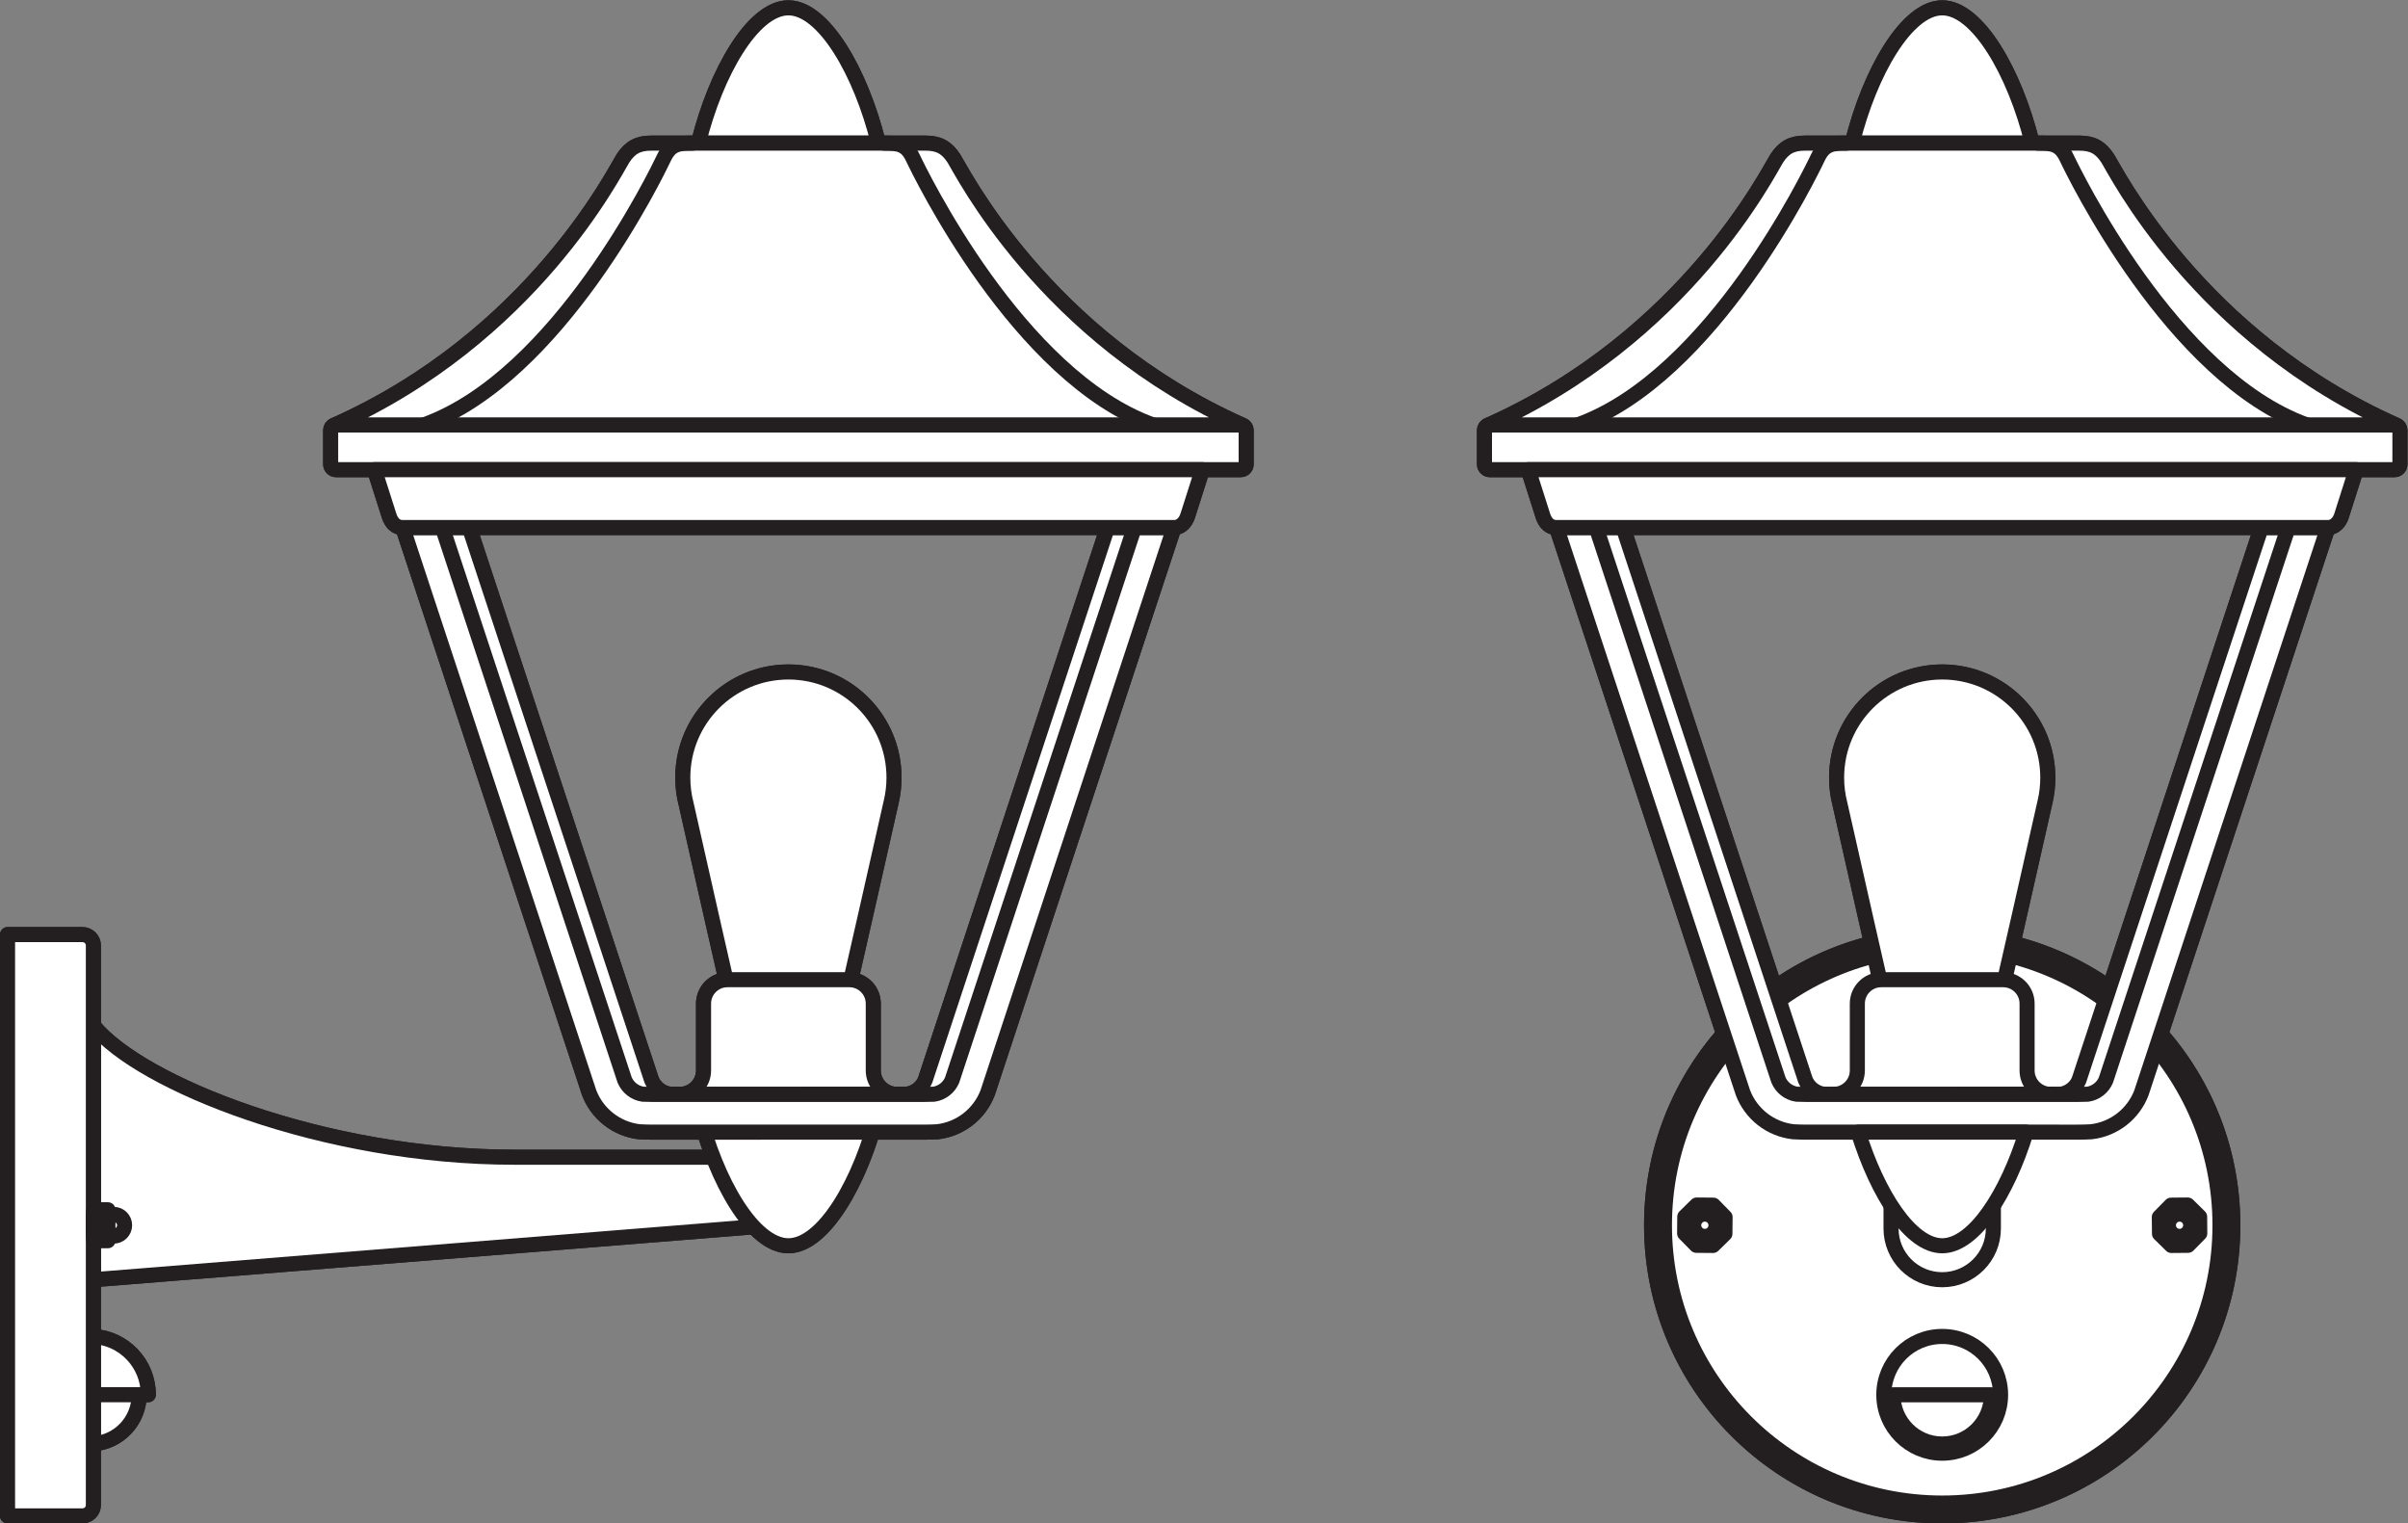 <?xml version="1.0" encoding="UTF-8" standalone="no"?>
<svg
   xmlns:dc="http://purl.org/dc/elements/1.1/"
   xmlns:cc="http://creativecommons.org/ns#"
   xmlns:rdf="http://www.w3.org/1999/02/22-rdf-syntax-ns#"
   xmlns:svg="http://www.w3.org/2000/svg"
   xmlns="http://www.w3.org/2000/svg"
   viewBox="0 0 150.853 95.427"
   height="95.427"
   width="150.853"
   xml:space="preserve"
   id="svg2"
   version="1.1"><rect x="0" y="0" width="150.853" height="95.427" fill="#808080" stroke="none"/><defs
     id="defs6" /><g
     transform="matrix(1.333,0,0,-1.333,0,95.427)"
     id="g10"><g
       transform="scale(0.1)"
       id="g12"><path
         id="path14"
         style="fill:#ffffff;fill-opacity:1;fill-rule:nonzero;stroke:none"
         d="M 551.762,467.973 464.164,202.395 c -3.766,-9.868 -12.797,-17.133 -23.656,-18.344 -2.035,-0.121 -4.27,-0.176 -6.711,-0.176 H 410 c -9.016,-29.113 -24.598,-53.395 -39.477,-53.395 -5.484,0 -11.062,3.293 -16.371,8.911 L 43.941,114.527 43.91,137.703 v 4.844 l 0.031,91.344 C 65.922,206.77 151.98,172.094 241.789,172.094 h 93.371 c -1.484,3.801 -2.855,7.738 -4.109,11.781 H 307.25 c -2.441,0 -4.672,0.055 -6.703,0.176 -10.887,1.211 -19.938,8.512 -23.68,18.402 l -87.586,265.52 c -3.476,0 -5.414,2.527 -6.363,5.375 -0.949,2.847 -6.961,21.832 -6.961,21.832 h -18.031 c -1.395,0 -2.531,1.125 -2.531,2.527 v 15.973 c 0,1.039 0.644,1.949 1.543,2.332 93.296,41.465 132.285,119.953 135.757,125.324 3.485,5.379 7.282,7.281 13.289,7.281 h 22.227 c 8.262,33.403 25.723,63.586 42.312,63.586 16.59,0 34.055,-30.183 42.301,-63.586 h 22.239 c 6.003,0 9.808,-1.902 13.285,-7.281 3.48,-5.371 42.472,-83.859 135.761,-125.324 0.922,-0.379 1.547,-1.278 1.547,-2.332 v -15.973 c 0,-1.402 -1.136,-2.527 -2.539,-2.527 h -18.031 c 0,0 -6.004,-18.985 -6.957,-21.832 -0.953,-2.848 -3.199,-5.375 -6.367,-5.375 z m -131.324,-266.301 5.828,0.035 c 3.82,0.555 7.062,3.125 8.547,6.625 L 520.48,467.973 H 374.316 366.727 220.57 l 85.625,-259.52 c 1.461,-3.562 4.727,-6.18 8.598,-6.746 l 5.48,-0.07 c 5.79,0.449 10.368,5.293 10.368,11.207 v 20.195 11.234 c 0,5.973 4.644,10.856 10.527,11.219 -6.645,29.031 -17.078,75.317 -18.707,82.571 -1.027,3.976 -1.574,8.136 -1.574,12.429 0,27.41 22.222,49.621 49.636,49.621 27.411,0 49.633,-22.211 49.633,-49.621 0,-3.945 -0.457,-7.773 -1.328,-11.457 0,0 -11.707,-51.972 -18.926,-83.543 5.868,-0.379 10.512,-5.25 10.512,-11.219 v -11.234 -20.195 c 0,-5.797 4.387,-10.567 10.024,-11.172 z M 3.543,276.707 H 38.777 c 2.824,0 5.109,-2.285 5.109,-5.113 V 140.125 87.871 C 58.285,87.043 69.707,75.102 69.707,60.492 H 65.398 C 65.398,48.258 55.914,38.25 43.887,37.414 V 8.648 c 0,-2.82 -2.285,-5.105 -5.109,-5.105 H 3.543 V 276.707" /><path
         id="path16"
         style="fill:none;stroke:#231f20;stroke-width:7.087;stroke-linecap:round;stroke-linejoin:round;stroke-miterlimit:3.864;stroke-dasharray:none;stroke-opacity:1"
         d="M 551.762,467.973 464.164,202.395 c -3.766,-9.868 -12.797,-17.133 -23.656,-18.344 -2.035,-0.121 -4.27,-0.176 -6.711,-0.176 H 410 c -9.016,-29.113 -24.598,-53.395 -39.477,-53.395 -5.484,0 -11.062,3.293 -16.371,8.911 L 43.941,114.527 43.91,137.703 v 4.844 l 0.031,91.344 C 65.922,206.77 151.98,172.094 241.789,172.094 h 93.371 c -1.484,3.801 -2.855,7.738 -4.109,11.781 H 307.25 c -2.441,0 -4.672,0.055 -6.703,0.176 -10.887,1.211 -19.938,8.512 -23.68,18.402 l -87.586,265.52 c -3.476,0 -5.414,2.527 -6.363,5.375 -0.949,2.847 -6.961,21.832 -6.961,21.832 h -18.031 c -1.395,0 -2.531,1.125 -2.531,2.527 v 15.973 c 0,1.039 0.644,1.949 1.543,2.332 93.296,41.465 132.285,119.953 135.757,125.324 3.485,5.379 7.282,7.281 13.289,7.281 h 22.227 c 8.262,33.403 25.723,63.586 42.312,63.586 16.59,0 34.055,-30.183 42.301,-63.586 h 22.239 c 6.003,0 9.808,-1.902 13.285,-7.281 3.48,-5.371 42.472,-83.859 135.761,-125.324 0.922,-0.379 1.547,-1.278 1.547,-2.332 v -15.973 c 0,-1.402 -1.136,-2.527 -2.539,-2.527 h -18.031 c 0,0 -6.004,-18.985 -6.957,-21.832 -0.953,-2.848 -3.199,-5.375 -6.367,-5.375 z m -131.324,-266.301 5.828,0.035 c 3.82,0.555 7.062,3.125 8.547,6.625 L 520.48,467.973 H 374.316 366.727 220.57 l 85.625,-259.52 c 1.461,-3.562 4.727,-6.18 8.598,-6.746 l 5.48,-0.07 c 5.79,0.449 10.368,5.293 10.368,11.207 v 20.195 11.234 c 0,5.973 4.644,10.856 10.527,11.219 -6.645,29.031 -17.078,75.317 -18.707,82.571 -1.027,3.976 -1.574,8.136 -1.574,12.429 0,27.41 22.222,49.621 49.636,49.621 27.411,0 49.633,-22.211 49.633,-49.621 0,-3.945 -0.457,-7.773 -1.328,-11.457 0,0 -11.707,-51.972 -18.926,-83.543 5.868,-0.379 10.512,-5.25 10.512,-11.219 v -11.234 -20.195 c 0,-5.797 4.387,-10.567 10.024,-11.172 z M 3.543,276.707 H 38.777 c 2.824,0 5.109,-2.285 5.109,-5.113 V 140.125 87.871 C 58.285,87.043 69.707,75.102 69.707,60.492 H 65.398 C 65.398,48.258 55.914,38.25 43.887,37.414 V 8.648 c 0,-2.82 -2.285,-5.105 -5.109,-5.105 H 3.543 Z" /><path
         id="path18"
         style="fill:#ffffff;fill-opacity:1;fill-rule:nonzero;stroke:none"
         d="M 43.887,87.871 C 58.285,87.043 69.707,75.102 69.707,60.492 H 43.887 v 27.379" /><path
         id="path20"
         style="fill:none;stroke:#231f20;stroke-width:7.087;stroke-linecap:round;stroke-linejoin:round;stroke-miterlimit:3.864;stroke-dasharray:none;stroke-opacity:1"
         d="M 43.887,87.871 C 58.285,87.043 69.707,75.102 69.707,60.492 H 43.887 Z" /><path
         id="path22"
         style="fill:#ffffff;fill-opacity:1;fill-rule:nonzero;stroke:none"
         d="M 65.398,60.492 C 65.398,48.258 55.914,38.25 43.887,37.414 V 60.492 H 65.398" /><path
         id="path24"
         style="fill:none;stroke:#231f20;stroke-width:7.087;stroke-linecap:round;stroke-linejoin:round;stroke-miterlimit:3.864;stroke-dasharray:none;stroke-opacity:1"
         d="M 65.398,60.492 C 65.398,48.258 55.914,38.25 43.887,37.414 V 60.492 Z" /><path
         id="path26"
         style="fill:#ffffff;fill-opacity:1;fill-rule:evenodd;stroke:none"
         d="m 43.941,114.527 324.95,26.047 c -5.176,8.84 -9.715,19.832 -13.067,31.52 H 241.789 c -89.809,0 -175.867,34.676 -197.848,61.797 V 114.527" /><path
         id="path28"
         style="fill:none;stroke:#231f20;stroke-width:7.087;stroke-linecap:round;stroke-linejoin:round;stroke-miterlimit:3.864;stroke-dasharray:none;stroke-opacity:1"
         d="m 43.941,114.527 324.95,26.047 c -5.176,8.84 -9.715,19.832 -13.067,31.52 H 241.789 c -89.809,0 -175.867,34.676 -197.848,61.797 z" /><path
         id="path30"
         style="fill:#ffffff;fill-opacity:1;fill-rule:evenodd;stroke:none"
         d="M 3.543,276.707 H 38.777 c 2.824,0 5.109,-2.285 5.109,-5.113 V 8.648 c 0,-2.82 -2.285,-5.105 -5.109,-5.105 H 3.543 V 276.707" /><path
         id="path32"
         style="fill:none;stroke:#231f20;stroke-width:7.087;stroke-linecap:round;stroke-linejoin:round;stroke-miterlimit:3.864;stroke-dasharray:none;stroke-opacity:1"
         d="M 3.543,276.707 H 38.777 c 2.824,0 5.109,-2.285 5.109,-5.113 V 8.648 c 0,-2.82 -2.285,-5.105 -5.109,-5.105 H 3.543 Z" /><path
         id="path34"
         style="fill:#ffffff;fill-opacity:1;fill-rule:nonzero;stroke:none"
         d="m 43.992,145.219 h 9.469 c 2.816,0 5.102,-2.278 5.102,-5.094 0,-2.816 -2.285,-5.094 -5.102,-5.094 h -9.469 c -0.066,1.692 -0.105,3.383 -0.105,5.094 0,1.707 0.039,3.406 0.105,5.094" /><path
         id="path36"
         style="fill:none;stroke:#231f20;stroke-width:7.087;stroke-linecap:round;stroke-linejoin:round;stroke-miterlimit:3.864;stroke-dasharray:none;stroke-opacity:1"
         d="m 43.992,145.219 h 9.469 c 2.816,0 5.102,-2.278 5.102,-5.094 0,-2.816 -2.285,-5.094 -5.102,-5.094 h -9.469 c -0.066,1.692 -0.105,3.383 -0.105,5.094 0,1.707 0.039,3.406 0.105,5.094 z" /><path
         id="path38"
         style="fill:#ffffff;fill-opacity:1;fill-rule:evenodd;stroke:none"
         d="m 44.109,147.391 h 6.617 v -4.844 h -6.816 c 0.035,1.613 0.098,3.238 0.199,4.844" /><path
         id="path40"
         style="fill:none;stroke:#231f20;stroke-width:7.087;stroke-linecap:round;stroke-linejoin:round;stroke-miterlimit:3.864;stroke-dasharray:none;stroke-opacity:1"
         d="m 44.109,147.391 h 6.617 v -4.844 h -6.816 c 0.035,1.613 0.098,3.238 0.199,4.844 z" /><path
         id="path42"
         style="fill:#ffffff;fill-opacity:1;fill-rule:evenodd;stroke:none"
         d="m 43.91,142.547 h 6.816 v -4.844 h -6.816 l -0.024,2.422 0.024,2.422" /><path
         id="path44"
         style="fill:none;stroke:#231f20;stroke-width:7.087;stroke-linecap:round;stroke-linejoin:round;stroke-miterlimit:3.864;stroke-dasharray:none;stroke-opacity:1"
         d="m 43.91,142.547 h 6.816 v -4.844 h -6.816 l -0.024,2.422 z" /><path
         id="path46"
         style="fill:#ffffff;fill-opacity:1;fill-rule:evenodd;stroke:none"
         d="m 43.91,137.703 h 6.816 v -4.836 h -6.617 c -0.102,1.602 -0.164,3.215 -0.199,4.836" /><path
         id="path48"
         style="fill:none;stroke:#231f20;stroke-width:7.087;stroke-linecap:round;stroke-linejoin:round;stroke-miterlimit:3.864;stroke-dasharray:none;stroke-opacity:1"
         d="m 43.91,137.703 h 6.816 v -4.836 h -6.617 c -0.102,1.602 -0.164,3.215 -0.199,4.836 z" /><path
         id="path50"
         style="fill:#ffffff;fill-opacity:1;fill-rule:evenodd;stroke:none"
         d="m 412.824,194.066 c -8.246,-33.402 -25.711,-63.586 -42.301,-63.586 -16.589,0 -34.05,30.184 -42.312,63.586 h 42.312 42.301" /><path
         id="path52"
         style="fill:none;stroke:#231f20;stroke-width:7.087;stroke-linecap:round;stroke-linejoin:round;stroke-miterlimit:3.864;stroke-dasharray:none;stroke-opacity:1"
         d="m 412.824,194.066 c -8.246,-33.402 -25.711,-63.586 -42.301,-63.586 -16.589,0 -34.05,30.184 -42.312,63.586 h 42.312 z" /><path
         id="path54"
         style="fill:#ffffff;fill-opacity:1;fill-rule:nonzero;stroke:none"
         d="m 420.156,350.492 c 0,27.41 -22.222,49.621 -49.633,49.621 -27.414,0 -49.636,-22.211 -49.636,-49.621 0,-4.293 0.547,-8.453 1.574,-12.429 2.355,-10.473 23.019,-102.157 24.207,-106.11 1.258,-4.187 5.66,-6.906 10.055,-6.906 h 27.621 c 4.398,0 8.801,2.719 10.054,6.906 1.254,4.192 24.43,107.082 24.43,107.082 0.871,3.684 1.328,7.512 1.328,11.457" /><path
         id="path56"
         style="fill:none;stroke:#231f20;stroke-width:7.087;stroke-linecap:round;stroke-linejoin:round;stroke-miterlimit:3.864;stroke-dasharray:none;stroke-opacity:1"
         d="m 420.156,350.492 c 0,27.41 -22.222,49.621 -49.633,49.621 -27.414,0 -49.636,-22.211 -49.636,-49.621 0,-4.293 0.547,-8.453 1.574,-12.429 2.355,-10.473 23.019,-102.157 24.207,-106.11 1.258,-4.187 5.66,-6.906 10.055,-6.906 h 27.621 c 4.398,0 8.801,2.719 10.054,6.906 1.254,4.192 24.43,107.082 24.43,107.082 0.871,3.684 1.328,7.512 1.328,11.457 z" /><path
         id="path58"
         style="fill:#ffffff;fill-opacity:1;fill-rule:nonzero;stroke:none"
         d="m 330.641,244.273 c 0,6.211 5.023,11.239 11.234,11.239 h 57.305 c 6.199,0 11.234,-5.028 11.234,-11.239 v -11.234 -20.195 c 0,-6.207 5.024,-11.231 11.234,-11.231 h -11.234 -79.773 -11.243 c 6.207,0 11.243,5.024 11.243,11.231 v 20.195 11.234" /><path
         id="path60"
         style="fill:none;stroke:#231f20;stroke-width:7.087;stroke-linecap:round;stroke-linejoin:round;stroke-miterlimit:3.864;stroke-dasharray:none;stroke-opacity:1"
         d="m 330.641,244.273 c 0,6.211 5.023,11.239 11.234,11.239 h 57.305 c 6.199,0 11.234,-5.028 11.234,-11.239 v -11.234 -20.195 c 0,-6.207 5.024,-11.231 11.234,-11.231 h -11.234 -79.773 -11.243 c 6.207,0 11.243,5.024 11.243,11.231 v 20.195 z" /><path
         id="path62"
         style="fill:#ffffff;fill-opacity:1;fill-rule:nonzero;stroke:none"
         d="M 539.109,467.973 451.504,202.395 c -3.758,-9.868 -12.789,-17.133 -23.649,-18.344 -2.039,-0.121 -95.292,-0.176 -95.292,-0.176 -2.446,0 -17.325,0.055 -19.36,0.176 -10.89,1.211 -19.941,8.512 -23.683,18.402 l -87.582,265.52 h 18.632 l 85.625,-259.52 c 1.461,-3.562 4.727,-6.18 8.598,-6.746 1.566,-0.078 15.926,-0.121 17.77,-0.121 0,0 92.128,0.043 93.703,0.121 3.82,0.555 7.062,3.125 8.547,6.625 l 85.667,259.641 h 18.629" /><path
         id="path64"
         style="fill:none;stroke:#231f20;stroke-width:7.087;stroke-linecap:round;stroke-linejoin:round;stroke-miterlimit:3.864;stroke-dasharray:none;stroke-opacity:1"
         d="M 539.109,467.973 451.504,202.395 c -3.758,-9.868 -12.789,-17.133 -23.649,-18.344 -2.039,-0.121 -95.292,-0.176 -95.292,-0.176 -2.446,0 -17.325,0.055 -19.36,0.176 -10.89,1.211 -19.941,8.512 -23.683,18.402 l -87.582,265.52 h 18.632 l 85.625,-259.52 c 1.461,-3.562 4.727,-6.18 8.598,-6.746 1.566,-0.078 15.926,-0.121 17.77,-0.121 0,0 92.128,0.043 93.703,0.121 3.82,0.555 7.062,3.125 8.547,6.625 l 85.667,259.641 z" /><path
         id="path66"
         style="fill:#ffffff;fill-opacity:1;fill-rule:evenodd;stroke:none"
         d="m 328.211,648.617 c 8.262,33.403 25.723,63.586 42.312,63.586 16.59,0 34.055,-30.183 42.301,-63.586 h -42.301 -42.312" /><path
         id="path68"
         style="fill:none;stroke:#231f20;stroke-width:7.087;stroke-linecap:round;stroke-linejoin:round;stroke-miterlimit:3.864;stroke-dasharray:none;stroke-opacity:1"
         d="m 328.211,648.617 c 8.262,33.403 25.723,63.586 42.312,63.586 16.59,0 34.055,-30.183 42.301,-63.586 h -42.301 z" /><path
         id="path70"
         style="fill:#ffffff;fill-opacity:1;fill-rule:nonzero;stroke:none"
         d="m 155.395,513.68 c 0,1.398 1.136,2.527 2.531,2.527 h 212.597 212.594 c 1.403,0 2.539,-1.129 2.539,-2.527 v -15.973 c 0,-1.402 -1.136,-2.527 -2.539,-2.527 H 370.523 157.926 c -1.395,0 -2.531,1.125 -2.531,2.527 v 15.973" /><path
         id="path72"
         style="fill:none;stroke:#231f20;stroke-width:7.087;stroke-linecap:round;stroke-linejoin:round;stroke-miterlimit:3.864;stroke-dasharray:none;stroke-opacity:1"
         d="m 155.395,513.68 c 0,1.398 1.136,2.527 2.531,2.527 h 212.597 212.594 c 1.403,0 2.539,-1.129 2.539,-2.527 v -15.973 c 0,-1.402 -1.136,-2.527 -2.539,-2.527 H 370.523 157.926 c -1.395,0 -2.531,1.125 -2.531,2.527 z" /><path
         id="path74"
         style="fill:#ffffff;fill-opacity:1;fill-rule:nonzero;stroke:none"
         d="M 370.523,516.207 H 157.926 c -0.348,0 -0.692,-0.066 -0.988,-0.195 93.296,41.465 132.285,119.953 135.757,125.324 3.485,5.379 7.282,7.281 13.289,7.281 h 64.539 64.54 c 6.003,0 9.808,-1.902 13.285,-7.281 3.48,-5.371 42.472,-83.859 135.761,-125.324 -0.3,0.129 -0.636,0.195 -0.992,0.195 H 370.523" /><path
         id="path76"
         style="fill:none;stroke:#231f20;stroke-width:7.087;stroke-linecap:round;stroke-linejoin:round;stroke-miterlimit:3.864;stroke-dasharray:none;stroke-opacity:1"
         d="M 370.523,516.207 H 157.926 c -0.348,0 -0.692,-0.066 -0.988,-0.195 93.296,41.465 132.285,119.953 135.757,125.324 3.485,5.379 7.282,7.281 13.289,7.281 h 64.539 64.54 c 6.003,0 9.808,-1.902 13.285,-7.281 3.48,-5.371 42.472,-83.859 135.761,-125.324 -0.3,0.129 -0.636,0.195 -0.992,0.195 z" /><path
         id="path78"
         style="fill:#ffffff;fill-opacity:1;fill-rule:nonzero;stroke:none"
         d="M 551.762,467.973 464.164,202.395 c -3.766,-9.868 -12.797,-17.133 -23.656,-18.344 -2.035,-0.121 -4.27,-0.176 -6.711,-0.176 H 307.25 c -2.441,0 -4.672,0.055 -6.703,0.176 -10.887,1.211 -19.938,8.512 -23.68,18.402 l -87.586,265.52 h 18.629 l 85.629,-259.52 c 1.453,-3.562 4.727,-6.18 8.598,-6.746 1.574,-0.078 3.273,-0.121 5.113,-0.121 h 126.547 c 1.848,0 3.547,0.043 5.117,0.121 3.828,0.555 7.074,3.125 8.551,6.625 l 85.676,259.641 h 18.621" /><path
         id="path80"
         style="fill:none;stroke:#231f20;stroke-width:7.087;stroke-linecap:round;stroke-linejoin:round;stroke-miterlimit:3.864;stroke-dasharray:none;stroke-opacity:1"
         d="M 551.762,467.973 464.164,202.395 c -3.766,-9.868 -12.797,-17.133 -23.656,-18.344 -2.035,-0.121 -4.27,-0.176 -6.711,-0.176 H 307.25 c -2.441,0 -4.672,0.055 -6.703,0.176 -10.887,1.211 -19.938,8.512 -23.68,18.402 l -87.586,265.52 h 18.629 l 85.629,-259.52 c 1.453,-3.562 4.727,-6.18 8.598,-6.746 1.574,-0.078 3.273,-0.121 5.113,-0.121 h 126.547 c 1.848,0 3.547,0.043 5.117,0.121 3.828,0.555 7.074,3.125 8.551,6.625 l 85.676,259.641 z" /><path
         id="path82"
         style="fill:none;stroke:#231f20;stroke-width:7.087;stroke-linecap:round;stroke-linejoin:round;stroke-miterlimit:3.864;stroke-dasharray:none;stroke-opacity:1"
         d="m 415.449,648.617 c 6.645,0 10.438,-0.312 13.602,-6.969 3.164,-6.636 49.355,-102.652 112.789,-125.441" /><path
         id="path84"
         style="fill:none;stroke:#231f20;stroke-width:7.087;stroke-linecap:round;stroke-linejoin:round;stroke-miterlimit:3.864;stroke-dasharray:none;stroke-opacity:1"
         d="m 325.605,648.617 c -6.644,0 -10.445,-0.312 -13.605,-6.969 -3.172,-6.636 -49.355,-102.652 -112.785,-125.441" /><path
         id="path86"
         style="fill:#ffffff;fill-opacity:1;fill-rule:evenodd;stroke:none"
         d="m 175.957,495.18 c 0,0 6.012,-18.985 6.961,-21.832 0.949,-2.848 2.848,-5.375 6.328,-5.375 5.383,0 177.481,0 177.481,0 h 7.589 c 0,0 172.11,0 177.489,0 3.16,0 5.371,2.527 6.324,5.375 0.953,2.847 6.957,21.832 6.957,21.832 H 175.957" /><path
         id="path88"
         style="fill:none;stroke:#231f20;stroke-width:7.087;stroke-linecap:round;stroke-linejoin:round;stroke-miterlimit:3.864;stroke-dasharray:none;stroke-opacity:1"
         d="m 175.957,495.18 c 0,0 6.012,-18.985 6.961,-21.832 0.949,-2.848 2.848,-5.375 6.328,-5.375 5.383,0 177.481,0 177.481,0 h 7.589 c 0,0 172.11,0 177.489,0 3.16,0 5.371,2.527 6.324,5.375 0.953,2.847 6.957,21.832 6.957,21.832 z" /><path
         id="path90"
         style="fill:#ffffff;fill-opacity:1;fill-rule:nonzero;stroke:none"
         d="m 1107.34,495.18 c 0,0 -6.02,-18.985 -6.96,-21.832 -0.95,-2.848 -3.16,-5.375 -6.33,-5.375 L 1015.56,230.07 c 21.04,-24.023 33.78,-55.492 33.78,-89.945 0,-75.434 -61.133,-136.582 -136.567,-136.582 -75.433,0 -136.582,61.148 -136.582,136.582 0,34.457 12.758,65.926 33.801,89.961 l -78.5,237.887 c -3.48,0 -5.375,2.527 -6.328,5.375 -0.945,2.847 -6.957,21.832 -6.957,21.832 h -18.031 c -1.403,0 -2.531,1.125 -2.531,2.527 v 15.973 c 0,1.039 0.644,1.949 1.535,2.332 93.3,41.465 132.281,119.953 135.765,125.324 3.481,5.379 7.278,7.281 13.289,7.281 h 22.231 c 8.254,33.403 25.715,63.586 42.308,63.586 16.586,0 34.051,-30.183 42.297,-63.586 h 22.243 c 6.003,0 9.812,-1.902 13.292,-7.281 3.481,-5.371 42.455,-83.859 135.765,-125.324 0.89,-0.379 1.52,-1.278 1.52,-2.332 v -15.973 c 0,-1.402 -1.11,-2.527 -2.53,-2.527 z m -44.61,-27.207 H 762.813 l 71.324,-216.164 c 13.519,9.546 28.851,16.683 45.375,20.816 l -14.801,65.438 c -1.031,3.976 -1.57,8.136 -1.57,12.429 0,27.41 22.218,49.621 49.632,49.621 27.418,0 49.629,-22.211 49.629,-49.621 0,-3.945 -0.449,-7.773 -1.32,-11.457 l -15.027,-66.41 c 16.511,-4.137 31.843,-11.281 45.351,-20.816 l 71.324,216.164" /><path
         id="path92"
         style="fill:none;stroke:#231f20;stroke-width:7.087;stroke-linecap:round;stroke-linejoin:round;stroke-miterlimit:3.864;stroke-dasharray:none;stroke-opacity:1"
         d="m 1107.34,495.18 c 0,0 -6.02,-18.985 -6.96,-21.832 -0.95,-2.848 -3.16,-5.375 -6.33,-5.375 L 1015.56,230.07 c 21.04,-24.023 33.78,-55.492 33.78,-89.945 0,-75.434 -61.133,-136.582 -136.567,-136.582 -75.433,0 -136.582,61.148 -136.582,136.582 0,34.457 12.758,65.926 33.801,89.961 l -78.5,237.887 c -3.48,0 -5.375,2.527 -6.328,5.375 -0.945,2.847 -6.957,21.832 -6.957,21.832 h -18.031 c -1.403,0 -2.531,1.125 -2.531,2.527 v 15.973 c 0,1.039 0.644,1.949 1.535,2.332 93.3,41.465 132.281,119.953 135.765,125.324 3.481,5.379 7.278,7.281 13.289,7.281 h 22.231 c 8.254,33.403 25.715,63.586 42.308,63.586 16.586,0 34.051,-30.183 42.297,-63.586 h 22.243 c 6.003,0 9.812,-1.902 13.292,-7.281 3.481,-5.371 42.455,-83.859 135.765,-125.324 0.89,-0.379 1.52,-1.278 1.52,-2.332 v -15.973 c 0,-1.402 -1.11,-2.527 -2.53,-2.527 z m -44.61,-27.207 H 762.813 l 71.324,-216.164 c 13.519,9.546 28.851,16.683 45.375,20.816 l -14.801,65.438 c -1.031,3.976 -1.57,8.136 -1.57,12.429 0,27.41 22.218,49.621 49.632,49.621 27.418,0 49.629,-22.211 49.629,-49.621 0,-3.945 -0.449,-7.773 -1.32,-11.457 l -15.027,-66.41 c 16.511,-4.137 31.843,-11.281 45.351,-20.816 z" /><path
         id="path94"
         style="fill:#ffffff;fill-opacity:1;fill-rule:evenodd;stroke:none"
         d="m 776.191,140.125 c 0,75.43 61.149,136.582 136.582,136.582 75.434,0 136.567,-61.152 136.567,-136.582 0,-75.434 -61.133,-136.582 -136.567,-136.582 -75.433,0 -136.582,61.148 -136.582,136.582" /><path
         id="path96"
         style="fill:none;stroke:#231f20;stroke-width:7.087;stroke-linecap:round;stroke-linejoin:round;stroke-miterlimit:3.864;stroke-dasharray:none;stroke-opacity:1"
         d="m 776.191,140.125 c 0,75.43 61.149,136.582 136.582,136.582 75.434,0 136.567,-61.152 136.567,-136.582 0,-75.434 -61.133,-136.582 -136.567,-136.582 -75.433,0 -136.582,61.148 -136.582,136.582 z" /><path
         id="path98"
         style="fill:#ffffff;fill-opacity:1;fill-rule:nonzero;stroke:none"
         d="m 912.773,9.578 c -72.101,0 -130.546,58.445 -130.546,130.547 0,72.105 58.445,130.551 130.546,130.551 72.106,0 130.557,-58.446 130.557,-130.551 0,-72.102 -58.451,-130.547 -130.557,-130.547" /><path
         id="path100"
         style="fill:none;stroke:#231f20;stroke-width:7.087;stroke-linecap:round;stroke-linejoin:round;stroke-miterlimit:3.864;stroke-dasharray:none;stroke-opacity:1"
         d="m 912.773,9.578 c -72.101,0 -130.546,58.445 -130.546,130.547 0,72.105 58.445,130.551 130.546,130.551 72.106,0 130.557,-58.446 130.557,-130.551 0,-72.102 -58.451,-130.547 -130.557,-130.547 z" /><path
         id="path102"
         style="fill:#ffffff;fill-opacity:1;fill-rule:evenodd;stroke:none"
         d="m 810.648,136.125 -2.738,-2.699 -2.851,-2.797 -3.856,0.031 -3.98,0.035 -2.703,2.75 -2.793,2.84 0.031,3.856 0.035,3.98 2.742,2.703 2.852,2.801 3.847,-0.031 3.996,-0.039 2.688,-2.746 2.805,-2.848 -0.039,-3.852 -0.036,-3.984" /><path
         id="path104"
         style="fill:none;stroke:#231f20;stroke-width:7.087;stroke-linecap:round;stroke-linejoin:round;stroke-miterlimit:3.864;stroke-dasharray:none;stroke-opacity:1"
         d="m 810.648,136.125 -2.738,-2.699 -2.851,-2.797 -3.856,0.031 -3.98,0.035 -2.703,2.75 -2.793,2.84 0.031,3.856 0.035,3.98 2.742,2.703 2.852,2.801 3.847,-0.031 3.996,-0.039 2.688,-2.746 2.805,-2.848 -0.039,-3.852 z" /><path
         id="path106"
         style="fill:#ffffff;fill-opacity:1;fill-rule:evenodd;stroke:none"
         d="m 806.465,140.125 c 0,-2.902 -2.344,-5.238 -5.235,-5.238 -2.902,0 -5.246,2.336 -5.246,5.238 0,2.895 2.344,5.242 5.246,5.242 2.891,0 5.235,-2.347 5.235,-5.242" /><path
         id="path108"
         style="fill:none;stroke:#231f20;stroke-width:7.087;stroke-linecap:round;stroke-linejoin:round;stroke-miterlimit:3.864;stroke-dasharray:none;stroke-opacity:1"
         d="m 806.465,140.125 c 0,-2.902 -2.344,-5.238 -5.235,-5.238 -2.902,0 -5.246,2.336 -5.246,5.238 0,2.895 2.344,5.242 5.246,5.242 2.891,0 5.235,-2.347 5.235,-5.242 z" /><path
         id="path110"
         style="fill:#ffffff;fill-opacity:1;fill-rule:evenodd;stroke:none"
         d="m 1014.9,136.125 2.75,-2.699 2.83,-2.797 3.86,0.031 3.97,0.035 2.71,2.75 2.8,2.84 -0.04,3.856 -0.03,3.98 -2.75,2.703 -2.85,2.801 -3.83,-0.031 -4,-0.039 -2.7,-2.746 -2.8,-2.848 0.04,-3.852 0.04,-3.984" /><path
         id="path112"
         style="fill:none;stroke:#231f20;stroke-width:7.087;stroke-linecap:round;stroke-linejoin:round;stroke-miterlimit:3.864;stroke-dasharray:none;stroke-opacity:1"
         d="m 1014.9,136.125 2.75,-2.699 2.83,-2.797 3.86,0.031 3.97,0.035 2.71,2.75 2.8,2.84 -0.04,3.856 -0.03,3.98 -2.75,2.703 -2.85,2.801 -3.83,-0.031 -4,-0.039 -2.7,-2.746 -2.8,-2.848 0.04,-3.852 z" /><path
         id="path114"
         style="fill:#ffffff;fill-opacity:1;fill-rule:evenodd;stroke:none"
         d="m 1029.56,140.125 c 0,-2.902 -2.35,-5.238 -5.24,-5.238 -2.89,0 -5.24,2.336 -5.24,5.238 0,2.895 2.35,5.242 5.24,5.242 2.89,0 5.24,-2.347 5.24,-5.242" /><path
         id="path116"
         style="fill:none;stroke:#231f20;stroke-width:7.087;stroke-linecap:round;stroke-linejoin:round;stroke-miterlimit:3.864;stroke-dasharray:none;stroke-opacity:1"
         d="m 1029.56,140.125 c 0,-2.902 -2.35,-5.238 -5.24,-5.238 -2.89,0 -5.24,2.336 -5.24,5.238 0,2.895 2.35,5.242 5.24,5.242 2.89,0 5.24,-2.347 5.24,-5.242 z" /><path
         id="path118"
         style="fill:#ffffff;fill-opacity:1;fill-rule:nonzero;stroke:none"
         d="m 888.727,138.57 c 0,4.461 0,19.965 0,24.422 0,13.285 10.765,24.051 24.046,24.051 13.266,0 24.043,-10.766 24.043,-24.051 0,-4.457 0,-19.961 0,-24.422 0,-13.281 -10.777,-24.043 -24.043,-24.043 -13.281,0 -24.046,10.762 -24.046,24.043" /><path
         id="path120"
         style="fill:none;stroke:#231f20;stroke-width:7.087;stroke-linecap:round;stroke-linejoin:round;stroke-miterlimit:3.864;stroke-dasharray:none;stroke-opacity:1"
         d="m 888.727,138.57 c 0,4.461 0,19.965 0,24.422 0,13.285 10.765,24.051 24.046,24.051 13.266,0 24.043,-10.766 24.043,-24.051 0,-4.457 0,-19.961 0,-24.422 0,-13.281 -10.777,-24.043 -24.043,-24.043 -13.281,0 -24.046,10.762 -24.046,24.043 z" /><path
         id="path122"
         style="fill:#ffffff;fill-opacity:1;fill-rule:evenodd;stroke:none"
         d="m 885.34,60.445 c 0,15.149 12.281,27.426 27.433,27.426 15.145,0 27.43,-12.277 27.43,-27.426 0,-15.148 -12.285,-27.43 -27.43,-27.43 -15.152,0 -27.433,12.281 -27.433,27.43" /><path
         id="path124"
         style="fill:none;stroke:#231f20;stroke-width:7.087;stroke-linecap:round;stroke-linejoin:round;stroke-miterlimit:3.864;stroke-dasharray:none;stroke-opacity:1"
         d="m 885.34,60.445 c 0,15.149 12.281,27.426 27.433,27.426 15.145,0 27.43,-12.277 27.43,-27.426 0,-15.148 -12.285,-27.43 -27.43,-27.43 -15.152,0 -27.433,12.281 -27.433,27.43 z" /><path
         id="path126"
         style="fill:#ffffff;fill-opacity:1;fill-rule:nonzero;stroke:none"
         d="m 935.895,60.445 c 0,-12.773 -10.344,-23.125 -23.122,-23.125 -12.773,0 -23.125,10.352 -23.125,23.125 h 46.247" /><path
         id="path128"
         style="fill:none;stroke:#231f20;stroke-width:7.087;stroke-linecap:round;stroke-linejoin:round;stroke-miterlimit:3.864;stroke-dasharray:none;stroke-opacity:1"
         d="m 935.895,60.445 c 0,-12.773 -10.344,-23.125 -23.122,-23.125 -12.773,0 -23.125,10.352 -23.125,23.125 z" /><path
         id="path130"
         style="fill:#ffffff;fill-opacity:1;fill-rule:nonzero;stroke:none"
         d="m 962.402,350.492 c 0,27.41 -22.211,49.621 -49.629,49.621 -27.414,0 -49.632,-22.211 -49.632,-49.621 0,-4.293 0.539,-8.453 1.57,-12.429 2.359,-10.473 23.023,-102.157 24.203,-106.11 1.262,-4.187 5.66,-6.906 10.055,-6.906 h 27.617 c 4.41,0 8.801,2.719 10.066,6.906 1.25,4.192 24.43,107.082 24.43,107.082 0.871,3.684 1.32,7.512 1.32,11.457" /><path
         id="path132"
         style="fill:none;stroke:#231f20;stroke-width:7.087;stroke-linecap:round;stroke-linejoin:round;stroke-miterlimit:3.864;stroke-dasharray:none;stroke-opacity:1"
         d="m 962.402,350.492 c 0,27.41 -22.211,49.621 -49.629,49.621 -27.414,0 -49.632,-22.211 -49.632,-49.621 0,-4.293 0.539,-8.453 1.57,-12.429 2.359,-10.473 23.023,-102.157 24.203,-106.11 1.262,-4.187 5.66,-6.906 10.055,-6.906 h 27.617 c 4.41,0 8.801,2.719 10.066,6.906 1.25,4.192 24.43,107.082 24.43,107.082 0.871,3.684 1.32,7.512 1.32,11.457 z" /><path
         id="path134"
         style="fill:#ffffff;fill-opacity:1;fill-rule:nonzero;stroke:none"
         d="m 872.887,244.273 c 0,6.211 5.023,11.239 11.234,11.239 h 57.305 c 6.207,0 11.238,-5.028 11.238,-11.239 v -11.234 -20.195 c 0,-6.207 5.02,-11.231 11.234,-11.231 h -11.234 -79.777 -11.239 c 6.204,0 11.239,5.024 11.239,11.231 v 20.195 11.234" /><path
         id="path136"
         style="fill:none;stroke:#231f20;stroke-width:7.087;stroke-linecap:round;stroke-linejoin:round;stroke-miterlimit:3.864;stroke-dasharray:none;stroke-opacity:1"
         d="m 872.887,244.273 c 0,6.211 5.023,11.239 11.234,11.239 h 57.305 c 6.207,0 11.238,-5.028 11.238,-11.239 v -11.234 -20.195 c 0,-6.207 5.02,-11.231 11.234,-11.231 h -11.234 -79.777 -11.239 c 6.204,0 11.239,5.024 11.239,11.231 v 20.195 z" /><path
         id="path138"
         style="fill:#ffffff;fill-opacity:1;fill-rule:nonzero;stroke:none"
         d="M 1081.37,467.973 993.758,202.395 c -3.754,-9.868 -12.781,-17.133 -23.656,-18.344 -2.039,-0.121 -95.293,-0.176 -95.293,-0.176 -2.442,0 -17.325,0.055 -19.368,0.176 -10.875,1.211 -19.933,8.512 -23.675,18.402 l -87.578,265.52 h 18.625 l 85.632,-259.52 c 1.457,-3.562 4.723,-6.18 8.59,-6.746 1.57,-0.078 15.922,-0.121 17.774,-0.121 0,0 92.125,0.043 93.703,0.121 3.82,0.555 7.074,3.125 8.543,6.625 l 85.675,259.641 h 18.64" /><path
         id="path140"
         style="fill:none;stroke:#231f20;stroke-width:7.087;stroke-linecap:round;stroke-linejoin:round;stroke-miterlimit:3.864;stroke-dasharray:none;stroke-opacity:1"
         d="M 1081.37,467.973 993.758,202.395 c -3.754,-9.868 -12.781,-17.133 -23.656,-18.344 -2.039,-0.121 -95.293,-0.176 -95.293,-0.176 -2.442,0 -17.325,0.055 -19.368,0.176 -10.875,1.211 -19.933,8.512 -23.675,18.402 l -87.578,265.52 h 18.625 l 85.632,-259.52 c 1.457,-3.562 4.723,-6.18 8.59,-6.746 1.57,-0.078 15.922,-0.121 17.774,-0.121 0,0 92.125,0.043 93.703,0.121 3.82,0.555 7.074,3.125 8.543,6.625 l 85.675,259.641 z" /><path
         id="path142"
         style="fill:#ffffff;fill-opacity:1;fill-rule:evenodd;stroke:none"
         d="m 870.465,648.617 c 8.254,33.403 25.715,63.586 42.308,63.586 16.586,0 34.051,-30.183 42.297,-63.586 h -42.297 -42.308" /><path
         id="path144"
         style="fill:none;stroke:#231f20;stroke-width:7.087;stroke-linecap:round;stroke-linejoin:round;stroke-miterlimit:3.864;stroke-dasharray:none;stroke-opacity:1"
         d="m 870.465,648.617 c 8.254,33.403 25.715,63.586 42.308,63.586 16.586,0 34.051,-30.183 42.297,-63.586 h -42.297 z" /><path
         id="path146"
         style="fill:#ffffff;fill-opacity:1;fill-rule:nonzero;stroke:none"
         d="m 697.645,513.68 c 0,1.398 1.128,2.527 2.531,2.527 h 212.597 212.587 c 1.42,0 2.53,-1.129 2.53,-2.527 v -15.973 c 0,-1.402 -1.11,-2.527 -2.53,-2.527 H 912.773 700.176 c -1.403,0 -2.531,1.125 -2.531,2.527 v 15.973" /><path
         id="path148"
         style="fill:none;stroke:#231f20;stroke-width:7.087;stroke-linecap:round;stroke-linejoin:round;stroke-miterlimit:3.864;stroke-dasharray:none;stroke-opacity:1"
         d="m 697.645,513.68 c 0,1.398 1.128,2.527 2.531,2.527 h 212.597 212.587 c 1.42,0 2.53,-1.129 2.53,-2.527 v -15.973 c 0,-1.402 -1.11,-2.527 -2.53,-2.527 H 912.773 700.176 c -1.403,0 -2.531,1.125 -2.531,2.527 z" /><path
         id="path150"
         style="fill:#ffffff;fill-opacity:1;fill-rule:nonzero;stroke:none"
         d="M 912.773,516.207 H 700.176 c -0.348,0 -0.692,-0.066 -0.996,-0.195 93.3,41.465 132.281,119.953 135.765,125.324 3.481,5.379 7.278,7.281 13.289,7.281 h 64.539 64.54 c 6.003,0 9.812,-1.902 13.292,-7.281 3.481,-5.371 42.455,-83.859 135.765,-125.324 -0.32,0.129 -0.65,0.195 -1.01,0.195 H 912.773" /><path
         id="path152"
         style="fill:none;stroke:#231f20;stroke-width:7.087;stroke-linecap:round;stroke-linejoin:round;stroke-miterlimit:3.864;stroke-dasharray:none;stroke-opacity:1"
         d="M 912.773,516.207 H 700.176 c -0.348,0 -0.692,-0.066 -0.996,-0.195 93.3,41.465 132.281,119.953 135.765,125.324 3.481,5.379 7.278,7.281 13.289,7.281 h 64.539 64.54 c 6.003,0 9.812,-1.902 13.292,-7.281 3.481,-5.371 42.455,-83.859 135.765,-125.324 -0.32,0.129 -0.65,0.195 -1.01,0.195 z" /><path
         id="path154"
         style="fill:#ffffff;fill-opacity:1;fill-rule:nonzero;stroke:none"
         d="m 1094.02,467.973 -87.61,-265.578 c -3.75,-9.868 -12.789,-17.133 -23.656,-18.344 -2.027,-0.121 -4.258,-0.176 -6.703,-0.176 H 849.5 c -2.441,0 -4.672,0.055 -6.707,0.176 -10.891,1.211 -19.938,8.512 -23.684,18.402 l -87.582,265.52 h 18.633 l 85.625,-259.52 c 1.461,-3.562 4.731,-6.18 8.598,-6.746 1.574,-0.078 3.265,-0.121 5.117,-0.121 h 126.551 c 1.847,0 3.535,0.043 5.109,0.121 3.824,0.555 7.074,3.125 8.547,6.625 l 85.673,259.641 h 18.64" /><path
         id="path156"
         style="fill:none;stroke:#231f20;stroke-width:7.087;stroke-linecap:round;stroke-linejoin:round;stroke-miterlimit:3.864;stroke-dasharray:none;stroke-opacity:1"
         d="m 1094.02,467.973 -87.61,-265.578 c -3.75,-9.868 -12.789,-17.133 -23.656,-18.344 -2.027,-0.121 -4.258,-0.176 -6.703,-0.176 H 849.5 c -2.441,0 -4.672,0.055 -6.707,0.176 -10.891,1.211 -19.938,8.512 -23.684,18.402 l -87.582,265.52 h 18.633 l 85.625,-259.52 c 1.461,-3.562 4.731,-6.18 8.598,-6.746 1.574,-0.078 3.265,-0.121 5.117,-0.121 h 126.551 c 1.847,0 3.535,0.043 5.109,0.121 3.824,0.555 7.074,3.125 8.547,6.625 l 85.673,259.641 z" /><path
         id="path158"
         style="fill:none;stroke:#231f20;stroke-width:7.087;stroke-linecap:round;stroke-linejoin:round;stroke-miterlimit:3.864;stroke-dasharray:none;stroke-opacity:1"
         d="m 957.699,648.617 c 6.653,0 10.43,-0.312 13.598,-6.969 3.176,-6.636 49.353,-102.652 112.793,-125.441" /><path
         id="path160"
         style="fill:none;stroke:#231f20;stroke-width:7.087;stroke-linecap:round;stroke-linejoin:round;stroke-miterlimit:3.864;stroke-dasharray:none;stroke-opacity:1"
         d="m 867.848,648.617 c -6.645,0 -10.442,-0.312 -13.606,-6.969 -3.164,-6.636 -49.355,-102.652 -112.781,-125.441" /><path
         id="path162"
         style="fill:#ffffff;fill-opacity:1;fill-rule:evenodd;stroke:none"
         d="m 718.207,495.18 c 0,0 6.012,-18.985 6.957,-21.832 0.953,-2.848 2.848,-5.375 6.328,-5.375 5.375,0 177.481,0 177.481,0 h 7.597 c 0,0 172.1,0 177.48,0 3.17,0 5.38,2.527 6.33,5.375 0.94,2.847 6.96,21.832 6.96,21.832 H 718.207" /><path
         id="path164"
         style="fill:none;stroke:#231f20;stroke-width:7.087;stroke-linecap:round;stroke-linejoin:round;stroke-miterlimit:3.864;stroke-dasharray:none;stroke-opacity:1"
         d="m 718.207,495.18 c 0,0 6.012,-18.985 6.957,-21.832 0.953,-2.848 2.848,-5.375 6.328,-5.375 5.375,0 177.481,0 177.481,0 h 7.597 c 0,0 172.1,0 177.48,0 3.17,0 5.38,2.527 6.33,5.375 0.94,2.847 6.96,21.832 6.96,21.832 z" /><path
         id="path166"
         style="fill:#ffffff;fill-opacity:1;fill-rule:evenodd;stroke:none"
         d="m 952.238,183.875 c -9.004,-29.113 -24.593,-53.395 -39.465,-53.395 -14.882,0 -30.46,24.282 -39.472,53.395 h 78.937" /><path
         id="path168"
         style="fill:none;stroke:#231f20;stroke-width:7.087;stroke-linecap:round;stroke-linejoin:round;stroke-miterlimit:3.864;stroke-dasharray:none;stroke-opacity:1"
         d="m 952.238,183.875 c -9.004,-29.113 -24.593,-53.395 -39.465,-53.395 -14.882,0 -30.46,24.282 -39.472,53.395 z" /></g></g></svg>